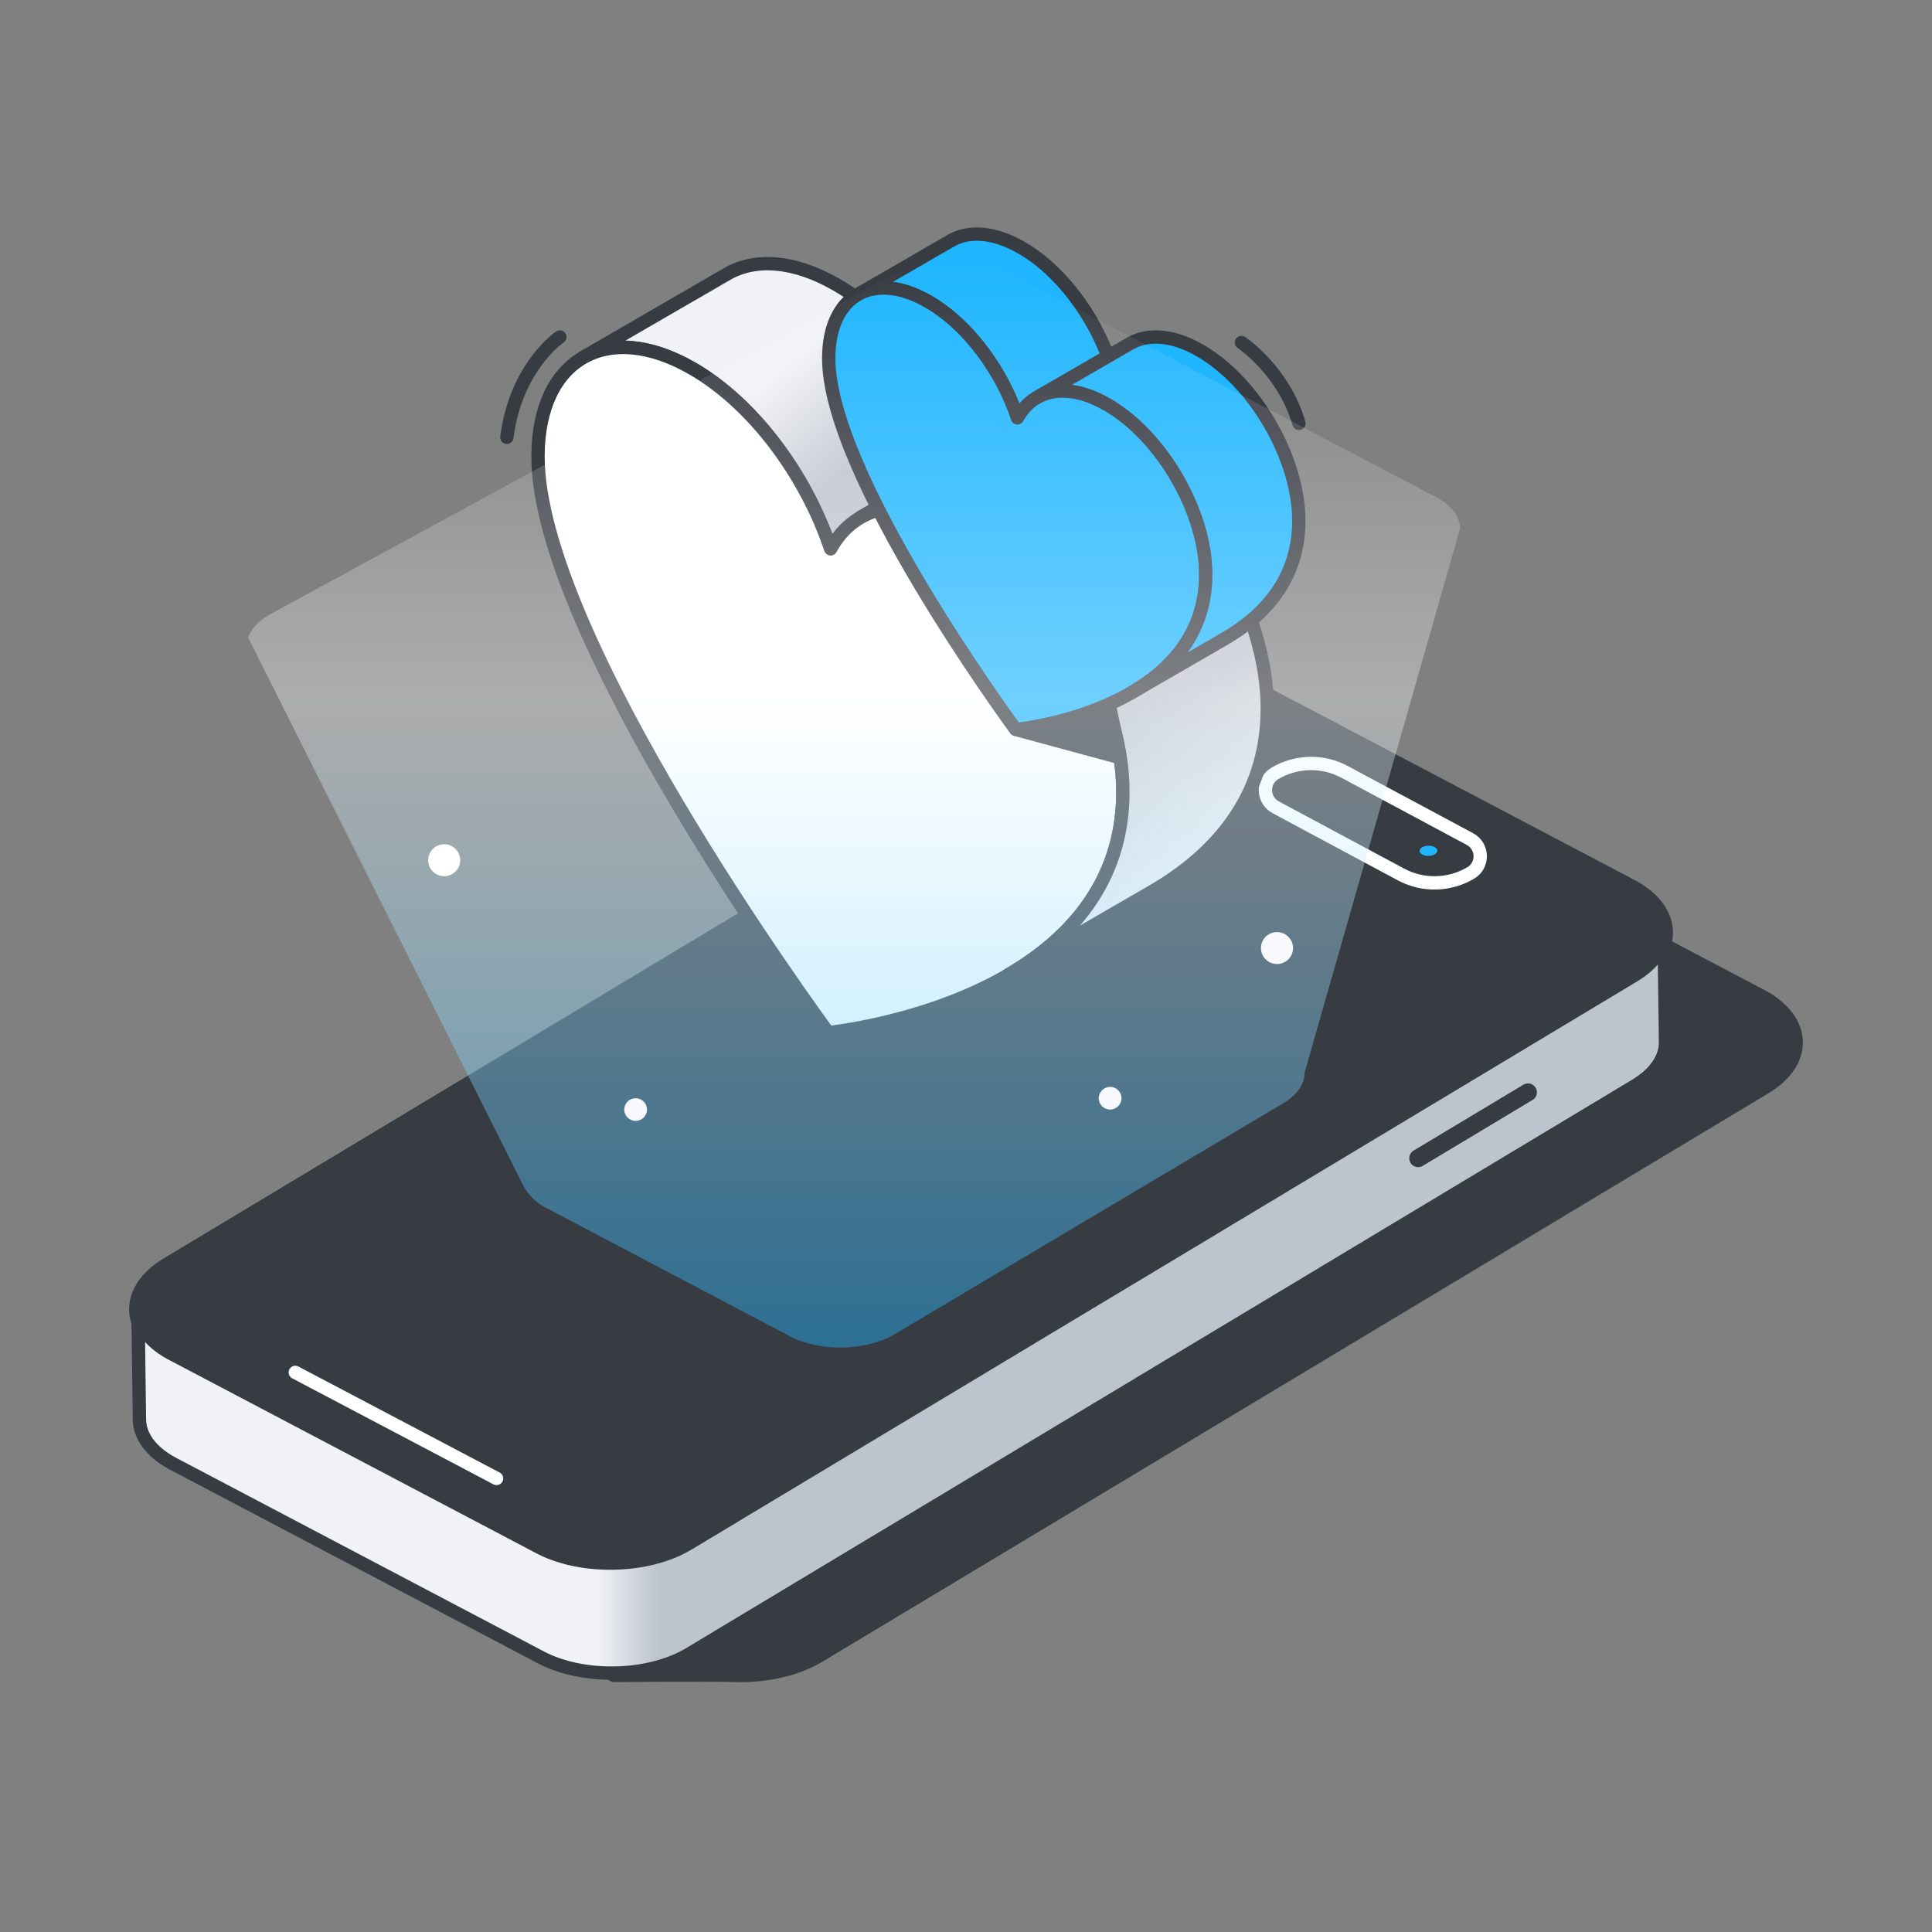 <svg width="72" height="72" viewBox="0 0 72 72" fill="none" xmlns="http://www.w3.org/2000/svg">
<rect x="0" y="0" width="72" height="72" fill="#808080" stroke="none"/>
<path d="M22.897 62.354C22.897 62.354 26.471 62.325 27.382 62.354C28.499 62.388 29.641 62.148 30.484 61.639L65.729 40.462C67.261 39.54 67.228 38.091 65.657 37.217L51.972 30.013C50.402 29.144 47.888 29.182 46.356 30.104L11.115 51.276C9.583 52.198 9.617 53.647 11.187 54.521L22.897 62.354Z" fill="#373B42"/>
<path d="M22.897 62.354C22.897 62.354 26.471 62.325 27.382 62.354C28.499 62.388 29.641 62.148 30.484 61.639L65.729 40.462C67.261 39.54 67.228 38.091 65.657 37.217L51.972 30.013C50.402 29.144 47.888 29.182 46.356 30.104L11.115 51.276C9.583 52.198 9.617 53.647 11.187 54.521L22.897 62.354Z" stroke="#373B42" stroke-width="0.663" stroke-linejoin="round"/>
<path d="M20.027 57.631C21.598 58.5 24.112 58.461 25.644 57.54L60.889 36.363C62.421 35.441 62.387 33.992 60.817 33.118L47.132 25.914C45.562 25.045 43.047 25.083 41.516 26.005L6.27 47.182C4.738 48.103 4.772 49.553 6.342 50.426L20.027 57.631Z" fill="#373B42"/>
<path d="M20.027 57.631C21.598 58.5 24.112 58.461 25.644 57.54L60.889 36.363C62.421 35.441 62.387 33.992 60.817 33.118L47.132 25.914C45.562 25.045 43.047 25.083 41.516 26.005L6.27 47.182C4.738 48.103 4.772 49.553 6.342 50.426L20.027 57.631Z" stroke="#373B42" stroke-width="0.663" stroke-linejoin="round"/>
<path d="M20.08 61.725L6.395 54.521C5.605 54.084 5.205 53.498 5.196 52.908L5.143 48.809C5.152 49.399 5.552 49.985 6.342 50.422L20.027 57.626C21.597 58.495 24.112 58.456 25.644 57.535L60.889 36.358C61.65 35.902 62.026 35.312 62.016 34.731L62.069 38.83C62.079 39.411 61.703 40.001 60.942 40.457L25.697 61.634C24.165 62.556 21.65 62.594 20.08 61.725Z" fill="url(#paint0_linear_0_152)"/>
<path d="M20.08 61.725L6.395 54.521C5.605 54.084 5.205 53.498 5.196 52.908L5.143 48.809C5.152 49.399 5.552 49.985 6.342 50.422L20.027 57.626C21.597 58.495 24.112 58.456 25.644 57.535L60.889 36.358C61.65 35.902 62.026 35.312 62.016 34.731L62.069 38.83C62.079 39.411 61.703 40.001 60.942 40.457L25.697 61.634C24.165 62.556 21.65 62.594 20.08 61.725Z" stroke="#373B42" stroke-width="0.497" stroke-linejoin="round"/>
<path d="M54.781 31.27L50.108 28.765C49.294 28.328 48.306 28.352 47.512 28.822C47.025 29.11 47.044 29.816 47.541 30.085L52.213 32.59C53.027 33.027 54.015 33.003 54.809 32.533C55.296 32.245 55.277 31.539 54.781 31.27Z" stroke="white" stroke-width="0.497" stroke-linejoin="round"/>
<path d="M53.004 31.846C52.874 31.774 52.869 31.654 52.999 31.578C53.129 31.501 53.336 31.496 53.466 31.568C53.596 31.64 53.601 31.76 53.471 31.837C53.341 31.913 53.134 31.918 53.004 31.846Z" fill="#1FB6FF"/>
<path d="M11.005 51.146L18.505 55.097" stroke="white" stroke-width="0.497" stroke-linecap="round" stroke-linejoin="round"/>
<path d="M21.718 13.327L27.098 10.211C28.139 9.607 29.584 9.693 31.173 10.61C33.456 11.925 35.417 14.589 36.332 17.334L30.952 20.45C30.036 17.704 28.076 15.04 25.793 13.725C24.198 12.808 22.758 12.722 21.718 13.327Z" fill="url(#paint1_linear_0_152)"/>
<path d="M21.718 13.327L27.098 10.211C28.139 9.607 29.584 9.693 31.173 10.61C33.456 11.925 35.417 14.589 36.332 17.334L30.952 20.45C30.036 17.704 28.076 15.04 25.793 13.725C24.198 12.808 22.758 12.722 21.718 13.327Z" stroke="#373B42" stroke-width="0.497" stroke-linejoin="round"/>
<path d="M36.134 19.677C39.298 21.496 41.856 25.907 41.846 29.536C41.822 37.23 31.413 38.42 30.864 38.483C30.324 37.743 20.031 23.661 20.05 16.994C20.059 13.37 22.637 11.911 25.797 13.73C28.08 15.045 30.04 17.709 30.955 20.454C31.88 18.77 33.85 18.366 36.134 19.682V19.677Z" fill="white"/>
<path d="M36.134 19.677C39.298 21.496 41.856 25.907 41.846 29.536C41.822 37.23 31.413 38.42 30.864 38.483C30.324 37.743 20.031 23.661 20.05 16.994C20.059 13.37 22.637 11.911 25.797 13.73C28.08 15.045 30.04 17.709 30.955 20.454C31.88 18.77 33.85 18.366 36.134 19.682V19.677Z" stroke="#373B42" stroke-width="0.497" stroke-linejoin="round"/>
<path d="M41.515 16.557C39.925 15.645 38.49 15.559 37.449 16.159L32.069 19.274C33.109 18.674 34.545 18.755 36.134 19.672C39.299 21.491 41.857 25.902 41.847 29.531C41.838 32.895 39.839 35.017 37.551 36.342L42.931 33.227C45.219 31.902 47.218 29.78 47.228 26.416C47.237 22.792 44.684 18.381 41.515 16.557Z" fill="url(#paint2_linear_0_152)"/>
<path d="M41.515 16.557C39.925 15.645 38.49 15.559 37.449 16.159L32.069 19.274C33.109 18.674 34.545 18.755 36.134 19.672C39.299 21.491 41.857 25.902 41.847 29.531C41.838 32.895 39.839 35.017 37.551 36.342L42.931 33.227C45.219 31.902 47.218 29.78 47.228 26.416C47.237 22.792 44.684 18.381 41.515 16.557Z" stroke="#373B42" stroke-width="0.497" stroke-linejoin="round"/>
<path d="M38.027 27.145L41.645 28.125L41.254 26.272L38.027 27.145Z" fill="#373B42" stroke="#373B42" stroke-width="0.663" stroke-linecap="round" stroke-linejoin="round"/>
<path d="M31.963 10.979L35.431 8.973C36.101 8.584 37.035 8.637 38.061 9.228C39.535 10.072 40.797 11.791 41.39 13.562L37.922 15.568C37.334 13.797 36.067 12.084 34.593 11.234C33.567 10.643 32.637 10.591 31.963 10.979Z" fill="#1FB6FF"/>
<path d="M31.963 10.979L35.431 8.973C36.101 8.584 37.035 8.637 38.061 9.228C39.535 10.072 40.797 11.791 41.39 13.562L37.922 15.568C37.334 13.797 36.067 12.084 34.593 11.234C33.567 10.643 32.637 10.591 31.963 10.979Z" stroke="#373B42" stroke-width="0.497" stroke-linejoin="round"/>
<path d="M41.255 15.069C43.297 16.245 44.945 19.086 44.935 21.424C44.921 26.387 38.211 27.15 37.854 27.189C37.507 26.709 30.87 17.632 30.884 13.341C30.889 11.003 32.551 10.063 34.588 11.239C36.062 12.083 37.324 13.802 37.917 15.573C38.514 14.483 39.786 14.229 41.255 15.074V15.069Z" fill="#1FB6FF"/>
<path d="M41.255 15.069C43.297 16.245 44.945 19.086 44.935 21.424C44.921 26.387 38.211 27.15 37.854 27.189C37.507 26.709 30.87 17.632 30.884 13.341C30.889 11.003 32.551 10.063 34.588 11.239C36.062 12.083 37.324 13.802 37.917 15.573C38.514 14.483 39.786 14.229 41.255 15.074V15.069Z" stroke="#373B42" stroke-width="0.497" stroke-linejoin="round"/>
<path d="M44.723 13.063C43.697 12.472 42.772 12.419 42.102 12.808L38.634 14.815C39.304 14.426 40.229 14.479 41.255 15.069C43.297 16.245 44.944 19.086 44.935 21.424C44.93 23.593 43.639 24.961 42.165 25.816L45.633 23.809C47.107 22.955 48.398 21.587 48.403 19.418C48.408 17.08 46.761 14.239 44.723 13.063Z" fill="#1FB6FF"/>
<path d="M44.723 13.063C43.697 12.472 42.772 12.419 42.102 12.808L38.634 14.815C39.304 14.426 40.229 14.479 41.255 15.069C43.297 16.245 44.944 19.086 44.935 21.424C44.93 23.593 43.639 24.961 42.165 25.816L45.633 23.809C47.107 22.955 48.398 21.587 48.403 19.418C48.408 17.08 46.761 14.239 44.723 13.063Z" stroke="#373B42" stroke-width="0.497" stroke-linejoin="round"/>
<path d="M20.864 12.559C20.864 12.559 19.226 13.658 18.889 16.298" stroke="#373B42" stroke-width="0.497" stroke-linecap="round" stroke-linejoin="round"/>
<path d="M46.265 12.765C46.265 12.765 47.835 13.807 48.408 15.779" stroke="#373B42" stroke-width="0.497" stroke-linecap="round" stroke-linejoin="round"/>
<path style="mix-blend-mode:lighten" opacity="0.43" d="M54.41 19.683C54.406 19.271 54.121 18.858 53.567 18.551L37.431 10.084C36.328 9.474 34.56 9.498 33.481 10.146L9.989 22.933C9.594 23.173 9.348 23.461 9.247 23.759L19.497 44.177C19.685 44.527 19.969 44.811 20.321 44.998L29.401 49.779C30.504 50.388 32.272 50.364 33.351 49.716L47.825 41.115C48.36 40.793 48.625 40.38 48.62 39.972L54.415 19.688L54.41 19.683Z" fill="url(#paint3_linear_0_152)"/>
<path d="M47.59 35.926C47.92 35.926 48.187 35.66 48.187 35.331C48.187 35.002 47.92 34.736 47.59 34.736C47.26 34.736 46.992 35.002 46.992 35.331C46.992 35.66 47.26 35.926 47.59 35.926Z" fill="#F8F9FC"/>
<path d="M16.554 32.653C16.884 32.653 17.151 32.386 17.151 32.057C17.151 31.729 16.884 31.462 16.554 31.462C16.224 31.462 15.957 31.729 15.957 32.057C15.957 32.386 16.224 32.653 16.554 32.653Z" fill="white"/>
<path d="M23.687 41.772C23.922 41.772 24.111 41.583 24.111 41.35C24.111 41.117 23.922 40.928 23.687 40.928C23.453 40.928 23.264 41.117 23.264 41.35C23.264 41.583 23.453 41.772 23.687 41.772Z" fill="#F8F9FC"/>
<path d="M41.371 41.35C41.605 41.35 41.795 41.161 41.795 40.928C41.795 40.694 41.605 40.505 41.371 40.505C41.137 40.505 40.947 40.694 40.947 40.928C40.947 41.161 41.137 41.35 41.371 41.35Z" fill="#F8F9FC"/>
<path d="M56.944 40.707L52.85 43.164" stroke="#373B42" stroke-width="0.663" stroke-linecap="round" stroke-linejoin="round"/>
<defs>
<linearGradient id="paint0_linear_0_152" x1="24.536" y1="48.545" x2="22.277" y2="48.545" gradientUnits="userSpaceOnUse">
<stop stop-color="#BEC4CD"/>
<stop offset="1" stop-color="#F0F2F5"/>
</linearGradient>
<linearGradient id="paint1_linear_0_152" x1="31.404" y1="17.589" x2="28.685" y2="14.205" gradientUnits="userSpaceOnUse">
<stop stop-color="#BEC4CD"/>
<stop offset="1" stop-color="#F0F2F5"/>
</linearGradient>
<linearGradient id="paint2_linear_0_152" x1="40.855" y1="27.174" x2="43.767" y2="32.957" gradientUnits="userSpaceOnUse">
<stop stop-color="#BEC4CD"/>
<stop offset="1" stop-color="#F0F2F5"/>
</linearGradient>
<linearGradient id="paint3_linear_0_152" x1="31.828" y1="50.22" x2="31.828" y2="9.642" gradientUnits="userSpaceOnUse">
<stop stop-color="#1FB6FF"/>
<stop offset="0.6" stop-color="white" stop-opacity="0.82"/>
<stop offset="1" stop-color="white" stop-opacity="0"/>
</linearGradient>
</defs>
</svg>
